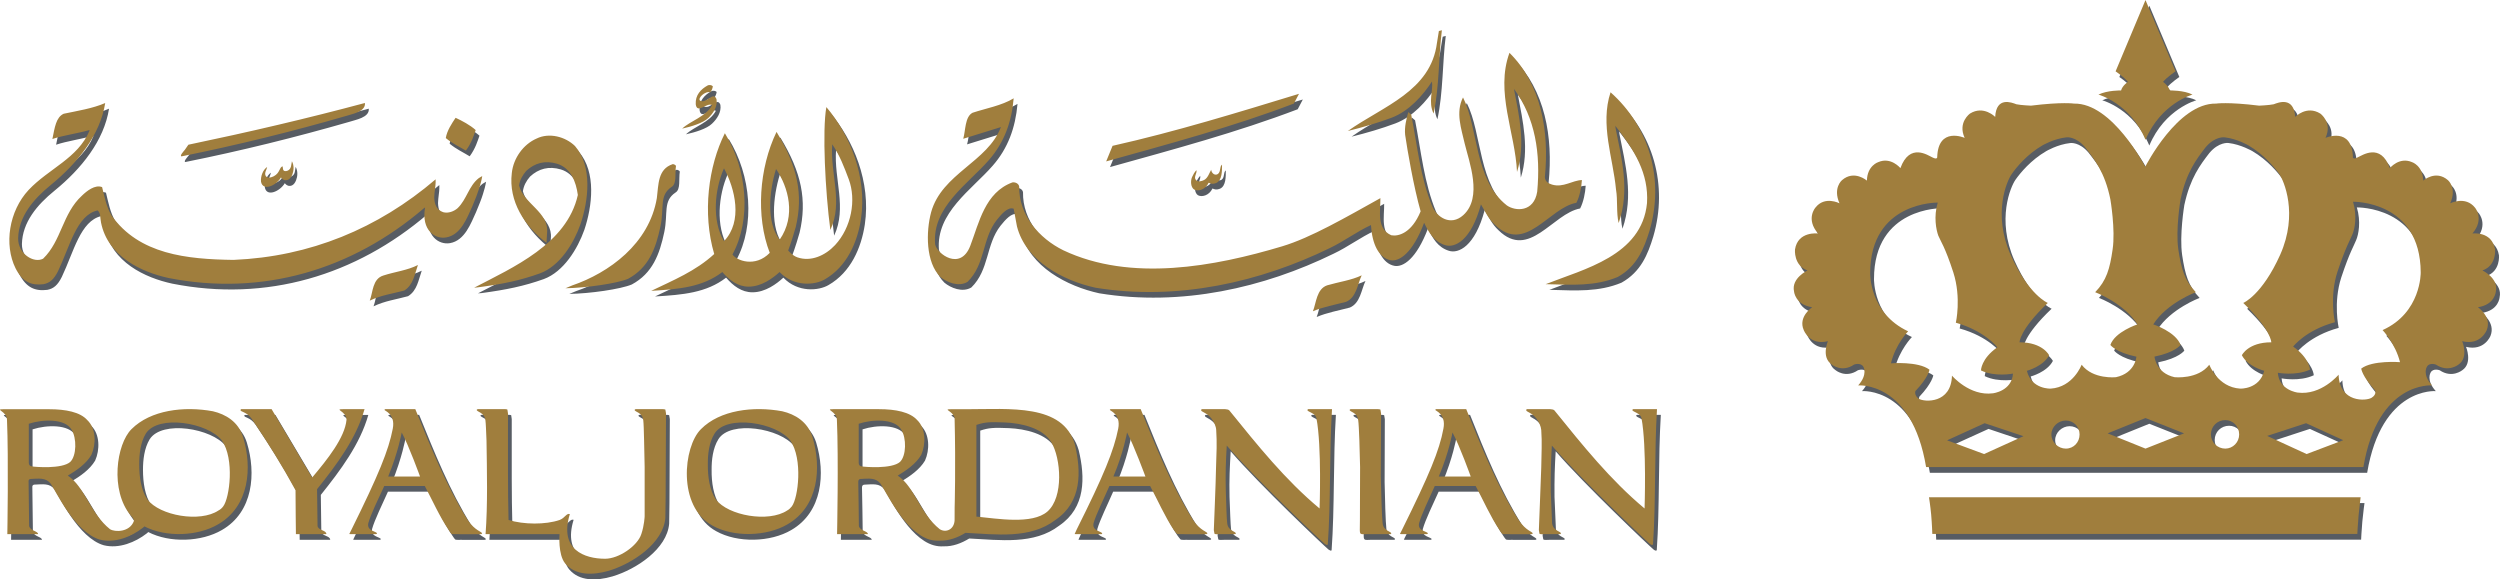 <?xml version="1.0" encoding="UTF-8"?>
<svg xmlns="http://www.w3.org/2000/svg" xmlns:xlink="http://www.w3.org/1999/xlink" width="176pt" height="40.79pt" viewBox="0 0 176 40.79" version="1.1">
<defs>
<clipPath id="clip1">
  <path d="M 0 2 L 117 2 L 117 40.789 L 0 40.789 Z M 0 2 "/>
</clipPath>
<clipPath id="clip2">
  <path d="M 0 2 L 117 2 L 117 40.789 L 0 40.789 Z M 0 2 "/>
</clipPath>
</defs>
<g id="surface1">
<g clip-path="url(#clip1)" clip-rule="nonzero">
<path style=" stroke:none;fill-rule:nonzero;fill:rgb(34.178%,36.29%,38.858%);fill-opacity:1;" d="M 48.289 9.457 C 48.945 9.312 49.762 9.062 50.121 8.711 C 50.477 8.379 50.797 7.898 50.715 7.379 C 50.496 6.789 50.012 7.727 49.562 7.492 C 49.34 7.332 49.906 6.789 50.266 6.898 C 50.371 6.789 50.434 6.617 50.453 6.473 C 50.371 6.383 50.18 6.363 50.078 6.422 C 49.605 6.688 49.207 7.09 49.25 7.738 C 49.34 8.469 50.027 7.586 50.398 7.801 C 49.965 8.617 48.883 8.902 48.289 9.457 M 84.492 12.379 C 84.363 12.527 84.254 12.711 84.191 12.867 C 84.074 13.117 84.094 13.586 84.332 13.742 C 84.59 13.891 85.113 13.785 85.359 13.27 C 85.512 13.332 85.637 13.387 85.887 13.285 C 86.312 13.105 86.297 12.426 86.297 11.996 C 86.102 12.148 86.238 12.492 85.992 12.66 C 85.754 12.793 85.539 12.539 85.539 12.352 C 85.406 12.559 85.309 12.93 85.031 13.074 C 84.883 13.152 84.637 13.23 84.484 13.102 C 84.254 12.879 84.562 12.613 84.492 12.379 M 91.719 7.004 C 87.508 8.289 82.996 9.684 78.594 10.668 L 78.145 11.762 C 82.574 10.527 87.105 9.312 91.359 7.691 Z M 33.188 37 C 31.656 34.539 30.574 31.836 29.508 29.207 L 27.383 29.207 L 27.332 29.25 C 27.332 29.324 28.121 29.539 27.922 30.574 C 27.625 32.121 26.918 33.832 25.016 37.672 L 24.871 37.98 C 24.848 37.996 24.848 38.004 25.016 38.004 L 26.75 38.004 L 26.812 37.965 C 26.812 37.805 26.074 37.805 26.195 37.238 C 26.367 36.613 26.918 35.492 27.312 34.613 L 30.18 34.613 C 30.723 35.648 31.203 36.754 31.855 37.719 C 31.918 37.805 31.988 37.93 32.043 37.98 C 32.109 38.016 32.324 38.004 32.441 38.004 C 32.715 38.016 34.156 38.004 34.156 38.004 L 34.203 37.965 C 34.203 37.82 33.73 37.793 33.188 37 M 27.602 33.945 C 28.297 32.254 28.551 30.852 28.551 30.852 C 29.055 31.781 29.84 33.945 29.84 33.945 Z M 26.297 21.566 C 27.07 21.188 27.922 21.074 28.727 20.852 C 29.371 20.457 29.461 19.703 29.691 19.055 C 28.953 19.434 28.059 19.535 27.262 19.793 C 26.477 20.027 26.523 20.988 26.297 21.566 M 33.754 9.551 C 33.359 9.199 32.789 8.902 32.34 8.691 C 32.082 9.094 31.734 9.586 31.656 10.117 C 32.113 10.5 32.59 10.711 33.066 11.004 C 33.477 10.449 33.633 9.898 33.754 9.551 M 13.051 11.406 C 16.965 10.621 20.816 9.664 24.59 8.578 C 25.008 8.434 26.027 8.281 25.961 7.652 C 21.922 8.734 17.766 9.707 13.531 10.586 L 13.285 10.945 C 13.207 11.043 12.895 11.383 13.051 11.406 M 38.742 17.496 L 38.781 16.773 C 38.918 15.328 37.133 14.742 36.812 13.465 C 36.867 13.074 37.047 12.738 37.316 12.43 C 37.914 11.875 38.641 11.676 39.488 11.93 C 40.465 12.234 40.816 13.195 40.949 14.125 C 40.18 17.574 36.359 19.238 33.648 20.652 L 33.902 20.633 C 35.656 20.398 36.895 20.141 38.281 19.648 C 39.684 19.129 40.66 17.523 41.137 16.184 C 41.695 14.527 41.992 12.121 40.75 10.684 C 40.066 10.012 38.922 9.723 38.043 10.152 C 37.121 10.555 36.414 11.527 36.301 12.586 C 36.055 14.562 37.199 16.336 38.742 17.496 M 40.078 20.691 C 41.492 20.672 43.688 20.363 44.48 20.027 C 45.934 19.242 46.434 17.914 46.766 16.336 C 47.043 15.004 46.66 14.156 47.555 13.555 C 47.93 13.332 47.773 12.625 47.859 12.074 C 47.809 12 47.711 11.953 47.633 11.953 C 46.57 12.301 46.633 13.41 46.508 14.348 C 45.969 17.562 43.145 19.609 40.543 20.5 Z M 18.645 13.195 C 18.777 13.898 19.727 13.457 20.051 12.895 C 20.121 12.992 20.199 13.051 20.328 13.086 C 20.465 13.102 20.695 13.074 20.844 12.691 C 20.945 12.43 20.988 12.074 20.816 11.746 L 20.754 12.117 C 20.727 12.27 20.586 12.449 20.359 12.449 C 20.148 12.453 20.195 12.211 20.16 12.109 C 19.91 12.188 19.992 12.566 19.543 12.809 C 19.371 12.895 19.09 12.984 18.965 12.781 C 18.863 12.555 19.047 12.352 19.074 12.156 C 18.785 12.352 18.605 12.809 18.645 13.195 M 3.332 20.406 C 3.77 20.32 4.062 20.082 4.355 19.488 C 5.195 17.73 5.656 15.547 7.137 15.211 C 7.367 15.398 7.309 15.758 7.383 16.074 C 7.859 18.453 10.207 19.555 12.129 19.969 C 18.746 21.281 25.059 19.398 30.121 15.059 L 30.195 15.004 C 29.91 16.621 30.91 17.254 31.68 17.117 C 32.727 16.934 33.152 15.715 33.512 14.938 C 33.734 14.406 33.891 14.02 34 13.664 C 34.094 13.371 34.172 13.086 34.219 12.793 L 33.977 12.938 C 33.27 13.488 33.125 14.441 32.484 15.059 C 32.23 15.277 31.828 15.438 31.465 15.34 C 30.973 15.168 30.855 14.742 30.836 14.301 C 30.848 13.902 30.93 13.504 30.93 13.258 L 30.93 13.027 C 26.883 16.488 22.09 18.473 16.707 18.695 C 13.43 18.652 10.059 18.32 8.109 15.559 C 7.758 14.957 7.625 14.242 7.461 13.566 C 6.957 13.379 6.379 13.844 6.031 14.176 C 4.652 15.438 4.605 17.355 3.301 18.613 C 2.645 18.957 1.531 18.266 1.543 17.18 C 1.578 15.652 2.609 14.422 3.832 13.43 C 5.734 11.883 7.324 9.895 7.676 7.652 C 6.797 8.039 5.715 8.203 4.75 8.41 C 4.203 8.66 4.121 9.383 3.949 10.188 C 4.738 9.926 5.688 9.805 6.559 9.551 L 6.566 9.602 C 5.754 11.547 3.703 12.27 2.277 13.77 C 0.891 15.258 0.543 17.629 1.359 19.293 C 1.844 20.25 2.465 20.512 3.332 20.406 M 96.129 19.781 C 95.41 20.129 94.488 20.258 93.699 20.488 C 92.953 20.738 92.934 21.719 92.695 22.316 C 93.414 22.008 94.254 21.859 95.031 21.652 C 95.766 21.336 95.832 20.406 96.129 19.781 M 97.602 37.238 C 97.547 36.836 97.492 34.926 97.477 33.934 L 97.492 29.504 L 97.445 29.23 C 97.355 29.195 97.16 29.207 97.043 29.207 L 95.34 29.207 L 95.277 29.25 C 95.277 29.41 95.828 29.418 95.883 29.977 C 95.945 30.387 96.004 32.289 96.02 33.273 L 96.012 37.016 C 96.004 37.305 96.004 37.648 96.004 37.719 C 96.004 37.785 96.004 37.941 96.074 37.977 C 96.129 38.031 96.34 38.004 96.453 38.004 L 98.16 38.004 L 98.211 37.961 C 98.211 37.805 97.668 37.793 97.602 37.238 M 109.074 20.406 L 109.172 20.406 C 110.953 20.457 112.555 20.566 114.152 19.902 C 115.523 19.137 116.012 17.895 116.391 16.652 C 117.449 13.055 116.391 9.336 113.648 6.891 C 112.902 9.176 113.832 11.523 114.031 13.738 C 114.164 14.5 114.043 15.363 114.223 16.102 C 115.031 13.785 114.418 11.535 114.004 9.41 L 113.992 9.254 C 115.34 10.984 116.344 12.605 116.215 14.699 C 115.859 18.406 111.781 19.34 109.074 20.406 M 46.691 29.207 L 45.008 29.207 L 44.945 29.25 C 44.945 29.41 45.484 29.418 45.551 29.977 C 45.609 30.387 45.625 32.289 45.652 33.273 L 45.652 36.754 C 45.652 36.754 45.633 37.379 45.418 38.004 C 45.145 38.836 43.84 39.742 42.863 39.742 C 41.422 39.742 39.609 39.098 40.383 36.594 C 40.145 36.512 40.051 36.859 39.668 37.004 C 38.68 37.348 37.121 37.336 36.07 37.004 C 36.043 35.875 36.027 34.887 36.027 33.738 L 36.027 29.504 L 35.988 29.23 C 35.906 29.191 35.699 29.207 35.59 29.207 L 33.891 29.207 L 33.824 29.246 C 33.824 29.406 34.375 29.414 34.441 29.973 C 34.473 30.188 34.492 30.766 34.516 31.414 C 34.555 33.586 34.605 35.918 34.453 38 L 39.656 38 C 39.656 38 39.539 39.438 40.059 40.07 C 40.773 40.926 41.98 40.91 43.121 40.578 C 44.816 40.07 46.957 38.637 47.109 36.871 C 47.129 35.91 47.137 34.918 47.137 33.934 L 47.156 29.5 L 47.109 29.227 C 47.023 29.195 46.812 29.207 46.691 29.207 M 115.184 29.25 C 115.184 29.41 115.758 29.457 115.832 29.844 C 116.203 31.828 116.039 36.195 116.039 36.195 C 113.637 34.188 111.668 31.73 109.695 29.293 C 109.582 29.184 109.258 29.207 109.074 29.207 L 107.758 29.207 L 107.715 29.25 C 107.703 29.418 108.047 29.398 108.418 29.844 C 108.613 30.102 108.75 30.406 108.777 30.676 C 108.836 31.602 108.785 32.258 108.777 33.316 C 108.746 34.367 108.602 37.609 108.602 37.719 L 108.648 37.977 C 108.723 38.031 108.918 38.004 109.051 38.004 L 110.113 38.004 L 110.16 37.961 C 110.164 37.805 109.609 37.793 109.535 37.238 C 109.516 36.953 109.484 35.922 109.438 34.984 C 109.426 33.77 109.453 32.844 109.52 31.77 C 111.535 34.105 116.117 38.445 116.422 38.695 C 116.617 38.836 116.637 38.723 116.637 38.723 C 116.844 35.758 116.734 32.258 116.922 29.207 L 115.242 29.207 Z M 107.176 37 C 105.621 34.539 104.543 31.836 103.492 29.207 L 101.359 29.207 L 101.305 29.25 C 101.305 29.324 102.09 29.539 101.883 30.574 C 101.602 32.121 100.883 33.832 98.988 37.672 L 98.836 37.98 C 98.828 37.996 98.824 38.004 98.992 38.004 L 100.734 38.004 L 100.789 37.965 C 100.789 37.805 100.043 37.805 100.168 37.238 C 100.34 36.613 100.883 35.492 101.281 34.613 L 104.152 34.613 C 104.703 35.648 105.184 36.754 105.828 37.719 C 105.887 37.805 105.965 37.93 106.02 37.98 C 106.086 38.016 106.301 38.004 106.422 38.004 C 106.699 38.016 108.121 38.004 108.121 38.004 L 108.168 37.965 C 108.168 37.82 107.703 37.793 107.176 37 M 101.559 33.945 C 102.277 32.254 102.523 30.852 102.523 30.852 C 103.027 31.781 103.805 33.945 103.805 33.945 Z M 60.883 15.809 C 61.328 12.809 60.07 9.859 58.445 7.941 C 58.145 9.562 58.367 13.898 58.723 16.59 C 59.645 14.621 58.699 12.613 58.859 10.555 C 59.391 11.352 59.688 12.137 60.02 13.027 C 60.566 14.477 60.207 16.41 59.059 17.656 C 58.348 18.406 57.344 18.836 56.418 18.52 C 56.066 18.406 55.754 18.035 55.754 18.035 C 55.754 18.035 56 17.41 56.293 16.371 C 56.824 14.105 56.434 12.137 54.934 9.684 C 53.707 12.227 53.469 15.625 54.457 18.199 C 53.43 19.258 52.102 18.738 51.836 18.312 C 53.164 15.859 52.895 12.359 51.297 9.777 C 50.141 12.082 49.699 15.406 50.547 18.285 C 49.238 19.488 47.633 20.141 46.113 20.871 C 48.066 20.758 49.734 20.613 51.117 19.547 C 51.613 20.121 52.207 20.578 52.973 20.578 C 53.879 20.578 54.676 19.984 55.148 19.547 C 56.172 20.617 57.648 20.469 58.324 20.07 C 59.898 19.168 60.633 17.449 60.883 15.809 M 51.238 17.379 C 50.371 15.934 50.574 13.738 51.238 12.25 C 52.016 13.691 52.582 15.98 51.238 17.379 M 54.898 12.293 C 55.77 13.586 56.324 15.586 55.156 17.277 C 54.195 16.051 54.422 13.844 54.898 12.293 M 92.309 29.25 C 92.293 29.41 92.875 29.457 92.945 29.844 C 93.324 31.828 93.168 36.195 93.168 36.195 C 90.75 34.188 88.781 31.73 86.809 29.293 C 86.688 29.184 86.371 29.207 86.184 29.207 L 84.883 29.207 L 84.824 29.25 C 84.812 29.418 85.156 29.398 85.539 29.844 C 85.742 30.102 85.875 30.406 85.891 30.676 C 85.949 31.602 85.91 32.258 85.879 33.316 C 85.859 34.367 85.719 37.609 85.719 37.719 L 85.77 37.977 C 85.828 38.031 86.043 38.004 86.16 38.004 L 87.23 38.004 L 87.273 37.961 C 87.273 37.805 86.734 37.793 86.664 37.238 C 86.629 36.953 86.594 35.922 86.559 34.984 C 86.531 33.77 86.578 32.844 86.641 31.77 C 88.648 34.105 93.23 38.445 93.535 38.695 C 93.742 38.836 93.746 38.723 93.746 38.723 C 93.961 35.758 93.855 32.258 94.047 29.207 L 92.363 29.207 Z M 55.34 29.355 C 53.309 28.98 50.949 29.262 49.613 30.617 C 48.367 31.844 47.945 36.051 50.418 37.395 C 51.922 38.238 54.242 38.18 55.711 37.312 C 57.906 36.039 58.113 33.316 57.461 31.16 C 57.129 30.094 56.242 29.562 55.34 29.355 M 56.012 36.051 C 55.906 36.176 55.812 36.273 55.684 36.34 C 54.391 37.199 51.539 36.703 50.664 35.562 C 50.23 34.918 50.086 33.961 50.098 33.074 C 50.094 32.395 50.18 31.555 50.574 30.922 C 51.422 29.559 54.945 30.156 55.902 31.402 C 56.809 32.723 56.465 35.453 56.012 36.051 M 75.941 31.691 C 75.105 28.809 71.352 29.211 68.293 29.211 L 67.215 29.211 C 66.621 29.211 67.34 29.324 67.469 29.805 C 67.555 33.281 67.477 36.125 67.477 36.125 C 67.469 36.426 67.469 36.727 67.469 37.035 C 67.434 37.684 66.852 37.926 66.43 37.652 C 65.027 36.547 64.645 34.652 63.465 33.891 C 64.066 33.516 64.734 33.074 65.121 32.426 C 65.453 31.691 65.461 30.574 64.84 29.977 C 64.332 29.41 63.316 29.207 62.145 29.207 L 58.934 29.207 C 58.273 29.207 59.188 29.355 59.188 29.949 C 59.305 32.699 59.199 38.004 59.199 38.004 L 61.367 38.004 C 61.375 37.793 60.82 37.781 60.734 37.441 C 60.734 37.441 60.699 34.504 60.684 34.32 C 60.684 34.121 60.844 34.121 60.844 34.121 C 61.453 34.09 61.918 34.012 62.25 34.441 C 62.582 34.887 63.926 37.871 65.727 38.387 C 65.953 38.449 66.188 38.48 66.426 38.461 C 67.074 38.484 67.691 38.242 68.234 37.91 C 70.398 38.016 72.801 38.363 74.57 37.004 C 76.445 35.734 76.398 33.594 75.941 31.691 M 60.941 33.238 C 60.785 33.23 60.723 33.117 60.723 32.98 L 60.723 30.227 C 61.719 29.898 63.25 29.871 63.711 30.629 C 64.102 31.246 64.074 32.496 63.629 32.926 C 63.039 33.438 61.137 33.27 60.941 33.238 M 74 36.414 C 72.926 37.34 70.484 36.914 69.008 36.766 L 69.008 30.316 C 69.605 30.113 69.969 30.098 71.031 30.141 C 72.164 30.191 73.688 30.527 74.281 31.535 C 74.957 32.656 75.172 35.395 74 36.414 M 84.254 37 C 82.719 34.539 81.633 31.836 80.57 29.207 L 78.445 29.207 L 78.398 29.25 C 78.398 29.324 79.188 29.539 78.992 30.574 C 78.684 32.121 77.988 33.832 76.066 37.672 L 75.93 37.98 C 75.91 37.996 75.91 38.004 76.074 38.004 L 77.824 38.004 L 77.867 37.965 C 77.867 37.805 77.133 37.805 77.254 37.238 C 77.43 36.613 77.988 35.492 78.367 34.613 L 81.234 34.613 C 81.789 35.648 82.266 36.754 82.906 37.719 C 82.98 37.805 83.059 37.93 83.113 37.98 C 83.172 38.016 83.387 38.004 83.504 38.004 C 83.793 38.016 85.207 38.004 85.207 38.004 L 85.266 37.965 C 85.27 37.82 84.785 37.793 84.254 37 M 78.652 33.945 C 79.367 32.254 79.613 30.852 79.613 30.852 C 80.105 31.781 80.902 33.945 80.902 33.945 Z M 22.621 37.422 L 22.586 34.84 C 23.977 33.102 25.344 31.273 25.93 29.211 L 24.41 29.211 C 23.746 29.211 24.66 29.355 24.66 29.953 C 24.543 31.215 23.32 32.746 22.242 34.02 L 19.387 29.211 L 17.246 29.211 L 17.195 29.25 C 17.188 29.418 17.617 29.355 17.996 29.898 C 19.09 31.504 20.141 33.199 21.07 34.91 C 21.07 35.809 21.098 38.004 21.098 38.004 L 23.246 38.004 C 23.246 37.707 22.668 37.758 22.621 37.422 M 15.258 29.355 C 13.227 28.98 10.867 29.262 9.527 30.617 C 8.469 31.668 8 34.926 9.477 36.691 L 9.465 36.691 L 9.488 36.703 L 9.609 36.848 C 9.664 36.922 9.707 37.004 9.695 37.082 C 9.406 37.879 8.355 37.871 8.012 37.652 C 6.621 36.547 6.223 34.652 5.043 33.887 C 5.652 33.516 6.312 33.074 6.699 32.426 C 7.031 31.691 7.047 30.574 6.422 29.977 C 5.914 29.41 4.895 29.207 3.723 29.207 L 0.512 29.207 C -0.152 29.207 0.766 29.355 0.766 29.949 C 0.875 32.699 0.781 38.004 0.781 38.004 L 2.953 38.004 C 2.957 37.793 2.41 37.781 2.316 37.441 C 2.316 37.441 2.277 34.504 2.277 34.316 C 2.254 34.117 2.422 34.117 2.422 34.117 C 3.02 34.09 3.5 34.012 3.832 34.441 C 4.16 34.887 5.504 37.871 7.309 38.387 C 8.387 38.652 9.539 38.168 10.328 37.555 L 10.438 37.457 C 11.949 38.238 14.18 38.156 15.625 37.312 C 17.832 36.039 18.039 33.316 17.379 31.16 C 17.055 30.094 16.152 29.562 15.258 29.355 M 2.523 33.238 C 2.371 33.23 2.293 33.117 2.293 32.98 L 2.293 30.227 C 3.301 29.898 4.836 29.871 5.297 30.629 C 5.684 31.246 5.656 32.496 5.207 32.926 C 4.621 33.438 2.719 33.27 2.523 33.238 M 15.984 36.051 C 15.891 36.176 15.773 36.273 15.656 36.34 C 14.367 37.199 11.516 36.703 10.648 35.562 C 10.203 34.918 10.066 33.961 10.066 33.074 C 10.066 32.395 10.152 31.555 10.539 30.922 C 11.41 29.559 14.918 30.156 15.891 31.402 C 16.785 32.723 16.438 35.453 15.984 36.051 M 100.531 16.082 C 100.859 16.773 101.215 17.41 102.004 17.656 C 102.668 17.871 103.832 17.363 104.523 14.785 C 104.852 15.328 105.016 15.766 105.5 16.215 C 107.656 18.32 109.309 15.031 111.242 14.676 C 111.477 14.219 111.602 13.586 111.633 13.074 C 110.957 13.102 110.332 13.629 109.535 13.395 C 109.309 13.324 109.039 13.211 109.023 12.863 C 109.348 9.656 108.77 6.332 106.535 4.117 C 105.523 6.875 106.941 9.723 107.066 12.504 C 107.684 10.555 107.211 8.535 106.855 6.652 C 108.352 8.703 108.734 11.207 108.484 13.898 C 108.258 15.359 106.941 15.277 106.352 14.859 C 104.039 13.051 104.352 9.406 103.262 7.258 C 102.727 8.316 103.148 9.48 103.379 10.5 C 103.688 11.789 104.664 14.301 103.285 15.547 C 102.398 16.336 101.43 15.699 101.102 14.918 C 100.25 12.863 100.055 10.688 99.621 8.469 L 99.41 8.289 C 99.277 8.766 99.133 9.34 99.188 9.891 C 99.336 10.914 99.785 13.555 100.281 15.277 C 99.637 16.828 98.695 17.055 98.211 16.961 C 97.148 16.488 97.461 15.242 97.445 14.348 C 95.031 15.691 92.551 17.133 90.531 17.738 C 85.781 19.168 79.879 20.27 75.129 18.02 C 73.414 17.18 71.984 15.523 72.02 13.531 C 71.984 13.32 71.758 13.207 71.543 13.238 C 69.605 13.945 69.203 16.07 68.574 17.711 C 67.887 19.488 66.234 18.285 66.102 17.594 C 65.883 14.98 68.414 13.355 69.887 11.664 C 70.957 10.445 71.484 9 71.633 7.316 C 70.805 7.828 69.641 8.035 68.738 8.336 C 68.195 8.617 68.25 9.602 68.082 10.164 L 70.656 9.367 L 70.734 9.34 C 69.82 11.793 66.578 12.609 65.82 15.336 C 65.457 16.707 65.426 18.875 66.488 19.902 C 66.926 20.266 67.75 20.617 68.383 20.238 C 69.652 18.996 69.398 17.215 70.438 15.891 C 70.766 15.484 71.227 14.938 71.633 15.09 L 71.871 16.336 C 72.484 18.781 75.129 20.152 77.387 20.648 C 83.172 21.598 88.992 20.254 93.879 17.863 C 94.914 17.375 95.773 16.707 96.785 16.242 C 96.863 17.586 97.348 18.555 98.164 18.715 C 98.77 18.828 99.711 18.242 100.531 16.082 M 101.195 8.395 C 101.602 6.508 101.543 4.41 101.781 2.531 L 101.566 2.586 L 101.43 3.406 C 101 6.828 97.637 7.863 95.152 9.621 C 96.215 9.359 97.273 9.047 98.227 8.691 C 99.477 8.223 100.441 7.113 101.078 6.141 C 101.176 6.762 100.797 7.586 101.195 8.395 "/>
</g>
<path style=" stroke:none;fill-rule:nonzero;fill:rgb(34.178%,36.29%,38.858%);fill-opacity:1;" d="M 149.594 6.77 C 149.594 6.77 148.633 6.75 148 7.062 C 148 7.062 150.23 7.66 151.312 10.246 C 152.398 7.66 154.617 7.062 154.617 7.062 C 154.027 6.75 153.02 6.77 153.02 6.77 C 152.926 6.43 152.551 6.164 152.551 6.164 C 152.844 5.812 153.426 5.422 153.426 5.422 L 151.312 0.402 L 149.203 5.422 C 149.203 5.422 149.781 5.812 150.07 6.164 C 150.07 6.164 149.691 6.43 149.594 6.77 M 136.223 36.617 C 136.285 37.332 136.309 37.992 136.309 37.992 L 166.223 37.992 C 166.223 37.992 166.25 37.367 166.309 36.707 C 166.379 35.98 166.461 35.414 166.461 35.414 L 136.066 35.414 C 136.066 35.414 136.164 36.016 136.223 36.617 M 175.027 19.438 C 176.047 19.098 175.926 17.969 175.926 17.969 C 175.707 16.652 174.324 16.84 174.324 16.84 C 175.199 15.812 174.508 15.016 174.508 15.016 C 173.832 14.172 172.762 14.715 172.762 14.715 C 173.25 13.633 172.605 13.086 172.605 13.086 C 171.754 12.336 170.863 13.113 170.863 13.113 C 170.836 12.055 170.074 11.812 170.074 11.812 C 169.176 11.426 168.512 12.234 168.512 12.234 C 167.855 10.418 166.559 11.352 166.246 11.477 C 165.941 11.656 165.91 11.477 165.91 11.477 C 165.852 9.281 163.984 10.105 163.984 10.105 C 164.492 9.012 163.605 8.395 163.605 8.395 C 162.648 7.801 161.848 8.629 161.848 8.629 C 161.75 7.184 160.68 7.613 160.34 7.738 C 160.016 7.812 159.309 7.84 159.309 7.84 C 157.098 7.566 156.277 7.691 156.277 7.691 C 153.582 7.637 151.309 12.109 151.309 12.109 L 151.309 12.148 L 151.27 12.109 C 151.27 12.109 148.965 7.637 146.277 7.691 C 146.277 7.691 145.457 7.566 143.25 7.84 C 143.25 7.84 142.562 7.812 142.219 7.738 C 141.879 7.613 140.805 7.184 140.73 8.629 C 140.73 8.629 139.922 7.801 138.957 8.395 C 138.957 8.395 138.074 9.012 138.582 10.105 C 138.582 10.105 136.707 9.281 136.648 11.477 C 136.648 11.477 136.637 11.656 136.305 11.477 C 136.008 11.352 134.715 10.418 134.059 12.234 C 134.059 12.234 133.387 11.426 132.496 11.812 C 132.496 11.812 131.723 12.055 131.695 13.113 C 131.695 13.113 130.797 12.336 129.938 13.086 C 129.938 13.086 129.293 13.633 129.766 14.715 C 129.766 14.715 128.727 14.172 128.074 15.016 C 128.074 15.016 127.371 15.812 128.254 16.84 C 128.254 16.84 126.836 16.652 126.641 17.969 C 126.641 17.969 126.531 19.098 127.523 19.438 C 127.523 19.438 126.359 19.984 126.566 20.922 C 126.566 20.922 126.637 21.852 127.848 22.031 C 127.848 22.031 126.836 22.703 127.254 23.641 C 127.254 23.641 127.656 24.734 128.949 24.418 C 128.949 24.418 128.465 25.551 129.215 26.055 C 129.215 26.055 129.922 26.66 130.797 26.066 C 130.797 26.066 131.258 25.898 131.449 26.227 C 131.449 26.227 131.777 26.754 131.086 27.535 C 131.086 27.535 134.852 27.215 135.863 33.285 L 166.648 33.285 C 167.668 27.215 171.48 27.535 171.48 27.535 C 170.773 26.754 171.117 26.227 171.117 26.227 C 171.289 25.898 171.754 26.066 171.754 26.066 C 172.629 26.66 173.355 26.055 173.355 26.055 C 174.082 25.551 173.609 24.418 173.609 24.418 C 174.914 24.734 175.332 23.641 175.332 23.641 C 175.707 22.703 174.711 22.031 174.711 22.031 C 175.926 21.852 175.973 20.922 175.973 20.922 C 176.188 19.984 175.027 19.438 175.027 19.438 M 135.352 28.473 C 134.992 28.219 135.121 27.93 135.121 27.93 C 136.027 26.973 136.105 26.426 136.105 26.426 C 135.316 25.824 133.387 25.98 133.387 25.98 C 133.707 24.641 134.598 23.727 134.598 23.727 C 131.855 22.445 131.93 19.637 131.93 19.637 C 131.93 14.582 136.688 14.66 136.688 14.66 C 136.387 15.652 136.578 16.59 136.727 16.992 C 136.879 17.363 137.195 17.777 137.785 19.586 C 138.359 21.375 137.961 23.125 137.961 23.125 C 139.996 23.688 140.887 24.852 140.887 24.852 C 139.727 25.656 139.727 26.48 139.727 26.48 C 140.707 26.961 141.988 26.699 141.988 26.699 C 141.895 27.945 140.57 28.086 140.57 28.086 C 138.93 28.305 137.691 26.848 137.691 26.848 C 137.633 28.824 135.75 28.715 135.352 28.473 M 139.953 32.363 L 137.344 31.398 L 139.992 30.195 L 142.723 31.113 Z M 145.703 31.98 C 145.168 31.98 144.684 31.543 144.684 30.98 C 144.684 30.445 145.168 30.004 145.703 30.004 C 146.254 30.004 146.672 30.445 146.672 30.98 C 146.672 31.543 146.254 31.98 145.703 31.98 M 146.816 26.074 C 146.816 26.074 146.223 27.664 144.641 27.758 C 144.641 27.758 143.289 27.82 142.961 26.504 C 142.961 26.504 144.105 26.207 144.523 25.41 C 144.523 25.41 144.086 24.5 142.441 24.5 C 142.441 24.5 142.426 23.641 144.434 21.734 C 144.434 21.734 143.086 21.188 141.812 18.336 C 140.539 15.438 141.555 13.133 141.891 12.652 C 142.227 12.176 142.977 11.266 144.047 10.645 C 144.047 10.645 144.84 10.168 145.75 10.07 C 145.75 10.07 146.398 9.973 147.055 10.773 C 147.688 11.586 148.449 12.516 148.836 14.434 C 148.836 14.434 149.203 16.578 148.992 17.973 C 148.793 19.324 148.566 20.145 147.766 20.973 C 147.766 20.973 149.785 21.734 150.75 23.238 C 150.75 23.238 149.156 23.754 148.836 24.684 C 148.836 24.684 149.215 25.215 150.664 25.508 C 150.664 25.508 150.605 26.66 149.234 26.961 C 149.234 26.961 147.609 27.125 146.816 26.074 M 151.312 31.98 L 148.648 30.91 L 151.312 29.832 L 154.027 30.91 Z M 156.926 31.98 C 156.367 31.98 155.914 31.543 155.914 30.98 C 155.914 30.406 156.367 29.973 156.926 29.973 C 157.465 29.973 157.91 30.406 157.91 30.98 C 157.91 31.543 157.465 31.98 156.926 31.98 M 157.984 27.758 C 156.387 27.664 155.809 26.074 155.809 26.074 C 155.008 27.125 153.359 26.961 153.359 26.961 C 152.035 26.66 151.941 25.508 151.941 25.508 C 153.402 25.215 153.777 24.684 153.777 24.684 C 153.441 23.75 151.863 23.238 151.863 23.238 C 152.812 21.734 154.852 20.973 154.852 20.973 C 154.059 20.145 153.828 19.324 153.625 17.969 C 153.418 16.578 153.777 14.434 153.777 14.434 C 154.191 12.516 154.914 11.586 155.539 10.773 C 156.211 9.973 156.879 10.066 156.879 10.066 C 157.766 10.168 158.57 10.641 158.57 10.641 C 159.633 11.262 160.387 12.172 160.734 12.652 C 161.051 13.133 162.078 15.438 160.801 18.332 C 159.512 21.188 158.195 21.734 158.195 21.734 C 160.176 23.641 160.168 24.5 160.168 24.5 C 158.531 24.5 158.094 25.406 158.094 25.406 C 158.496 26.207 159.668 26.504 159.668 26.504 C 159.332 27.82 157.984 27.758 157.984 27.758 M 162.66 32.363 L 159.875 31.09 L 162.613 30.195 L 165.238 31.391 Z M 168 23.641 C 168 23.641 168.902 24.586 169.227 25.898 C 169.227 25.898 167.277 25.742 166.5 26.348 C 166.5 26.348 166.559 26.895 167.465 27.863 C 167.465 27.863 167.629 28.148 167.23 28.402 C 166.859 28.641 164.969 28.766 164.902 26.777 C 164.902 26.777 163.688 28.254 162.023 28.035 C 162.023 28.035 160.711 27.875 160.625 26.637 C 160.625 26.637 161.887 26.887 162.891 26.418 C 162.891 26.418 162.855 25.602 161.703 24.797 C 161.703 24.797 162.602 23.633 164.645 23.082 C 164.645 23.082 164.246 21.312 164.828 19.523 C 165.426 17.727 165.719 17.301 165.871 16.91 C 166.039 16.535 166.223 15.598 165.922 14.602 C 165.922 14.602 170.668 14.504 170.688 19.582 C 170.688 19.586 170.734 22.41 168 23.641 "/>
<g clip-path="url(#clip2)" clip-rule="nonzero">
<path style=" stroke:none;fill-rule:nonzero;fill:rgb(62.735%,49.535%,24.023%);fill-opacity:1;" d="M 48.023 9.055 C 48.672 8.914 49.492 8.66 49.859 8.312 C 50.211 7.977 50.531 7.5 50.441 6.98 C 50.223 6.387 49.738 7.328 49.293 7.09 C 49.074 6.93 49.641 6.387 50.004 6.496 C 50.102 6.387 50.164 6.219 50.184 6.074 C 50.102 5.98 49.91 5.957 49.809 6.02 C 49.34 6.285 48.941 6.691 48.98 7.34 C 49.074 8.066 49.762 7.184 50.137 7.398 C 49.699 8.219 48.613 8.5 48.023 9.055 M 84.227 11.977 C 84.094 12.125 83.988 12.309 83.922 12.465 C 83.805 12.719 83.82 13.184 84.07 13.344 C 84.32 13.488 84.844 13.383 85.09 12.867 C 85.242 12.93 85.367 12.984 85.621 12.883 C 86.043 12.699 86.031 12.023 86.031 11.59 C 85.836 11.746 85.969 12.09 85.727 12.258 C 85.488 12.395 85.27 12.137 85.27 11.949 C 85.141 12.156 85.043 12.527 84.77 12.672 C 84.613 12.75 84.367 12.828 84.215 12.695 C 83.988 12.48 84.293 12.211 84.227 11.977 M 91.449 6.605 C 87.238 7.891 82.73 9.281 78.324 10.266 L 77.875 11.363 C 82.305 10.125 86.844 8.914 91.09 7.289 Z M 32.918 36.602 C 31.383 34.141 30.305 31.43 29.238 28.805 L 27.113 28.805 L 27.062 28.852 C 27.062 28.922 27.852 29.137 27.652 30.176 C 27.355 31.723 26.648 33.43 24.75 37.273 L 24.598 37.578 C 24.582 37.598 24.574 37.605 24.75 37.605 L 26.48 37.605 L 26.543 37.562 C 26.543 37.402 25.809 37.402 25.926 36.84 C 26.098 36.211 26.648 35.09 27.051 34.215 L 29.906 34.215 C 30.453 35.246 30.938 36.352 31.59 37.316 C 31.652 37.402 31.723 37.527 31.773 37.578 C 31.84 37.613 32.055 37.605 32.176 37.605 C 32.445 37.613 33.883 37.605 33.883 37.605 L 33.938 37.562 C 33.938 37.418 33.457 37.391 32.918 36.602 M 27.328 33.547 C 28.031 31.848 28.281 30.445 28.281 30.445 C 28.785 31.379 29.57 33.547 29.57 33.547 Z M 26.031 21.164 C 26.801 20.785 27.652 20.672 28.461 20.453 C 29.102 20.055 29.191 19.301 29.422 18.656 C 28.684 19.035 27.793 19.133 26.992 19.395 C 26.211 19.629 26.258 20.586 26.031 21.164 M 33.488 9.156 C 33.094 8.801 32.523 8.5 32.074 8.293 C 31.809 8.691 31.469 9.191 31.383 9.719 C 31.84 10.102 32.316 10.312 32.797 10.602 C 33.211 10.051 33.367 9.5 33.488 9.156 M 12.781 11.008 C 16.699 10.215 20.551 9.266 24.32 8.176 C 24.742 8.031 25.758 7.883 25.691 7.25 C 21.656 8.332 17.5 9.305 13.262 10.188 L 13.016 10.543 C 12.934 10.641 12.621 10.98 12.781 11.008 M 38.473 17.094 L 38.516 16.375 C 38.645 14.926 36.859 14.34 36.543 13.062 C 36.594 12.672 36.785 12.34 37.047 12.031 C 37.648 11.473 38.371 11.273 39.219 11.527 C 40.195 11.832 40.551 12.793 40.68 13.727 C 39.914 17.176 36.094 18.836 33.379 20.254 L 33.629 20.23 C 35.395 20 36.625 19.742 38.012 19.246 C 39.418 18.727 40.395 17.125 40.867 15.781 C 41.426 14.125 41.727 11.719 40.48 10.281 C 39.797 9.613 38.652 9.32 37.777 9.754 C 36.852 10.156 36.141 11.125 36.031 12.184 C 35.789 14.16 36.93 15.934 38.473 17.094 M 39.809 20.293 C 41.219 20.273 43.422 19.961 44.215 19.629 C 45.668 18.844 46.164 17.512 46.496 15.938 C 46.777 14.605 46.391 13.754 47.285 13.156 C 47.656 12.93 47.504 12.227 47.59 11.676 C 47.539 11.602 47.441 11.555 47.363 11.555 C 46.297 11.898 46.363 13.008 46.242 13.945 C 45.703 17.16 42.875 19.207 40.273 20.098 Z M 18.375 12.793 C 18.508 13.496 19.461 13.055 19.781 12.492 C 19.852 12.594 19.93 12.652 20.062 12.688 C 20.199 12.695 20.426 12.672 20.578 12.293 C 20.676 12.031 20.723 11.676 20.551 11.352 L 20.488 11.715 C 20.457 11.867 20.32 12.047 20.094 12.047 C 19.883 12.051 19.926 11.809 19.895 11.707 C 19.645 11.789 19.727 12.164 19.277 12.406 C 19.105 12.492 18.82 12.586 18.703 12.379 C 18.594 12.156 18.781 11.949 18.809 11.754 C 18.516 11.949 18.336 12.406 18.375 12.793 M 3.062 20.008 C 3.504 19.918 3.789 19.68 4.086 19.09 C 4.926 17.332 5.391 15.145 6.871 14.812 C 7.102 14.996 7.043 15.359 7.113 15.672 C 7.59 18.051 9.945 19.152 11.859 19.57 C 18.48 20.875 24.789 18.996 29.848 14.656 L 29.926 14.605 C 29.641 16.223 30.645 16.855 31.41 16.715 C 32.461 16.535 32.887 15.312 33.246 14.539 C 33.469 14.008 33.621 13.617 33.734 13.262 C 33.824 12.969 33.906 12.688 33.949 12.395 L 33.707 12.539 C 33 13.09 32.859 14.039 32.215 14.656 C 31.961 14.879 31.555 15.039 31.199 14.938 C 30.707 14.766 30.586 14.344 30.57 13.902 C 30.578 13.504 30.668 13.102 30.668 12.859 L 30.668 12.625 C 26.613 16.09 21.82 18.07 16.441 18.297 C 13.16 18.25 9.789 17.918 7.844 15.16 C 7.488 14.555 7.355 13.84 7.188 13.172 C 6.691 12.977 6.109 13.445 5.77 13.773 C 4.387 15.039 4.336 16.953 3.035 18.211 C 2.375 18.559 1.266 17.867 1.277 16.781 C 1.309 15.254 2.344 14.023 3.566 13.031 C 5.465 11.48 7.055 9.492 7.406 7.254 C 6.523 7.637 5.445 7.805 4.484 8.008 C 3.938 8.258 3.855 8.98 3.688 9.785 C 4.473 9.523 5.418 9.406 6.293 9.156 L 6.301 9.203 C 5.48 11.148 3.434 11.867 2.016 13.371 C 0.629 14.859 0.273 17.227 1.094 18.887 C 1.578 19.848 2.195 20.113 3.062 20.008 M 95.863 19.383 C 95.145 19.73 94.227 19.852 93.434 20.086 C 92.688 20.34 92.664 21.316 92.43 21.914 C 93.145 21.605 93.984 21.457 94.762 21.25 C 95.5 20.934 95.566 20.008 95.863 19.383 M 97.336 36.844 C 97.281 36.43 97.227 34.523 97.207 33.531 L 97.227 29.105 L 97.18 28.832 C 97.09 28.793 96.891 28.805 96.777 28.805 L 95.074 28.805 L 95.012 28.852 C 95.012 29.008 95.559 29.02 95.617 29.578 C 95.68 29.988 95.73 31.891 95.75 32.875 L 95.738 36.613 C 95.73 36.902 95.73 37.254 95.73 37.316 C 95.73 37.379 95.73 37.547 95.805 37.578 C 95.863 37.629 96.074 37.605 96.184 37.605 L 97.895 37.605 L 97.945 37.562 C 97.945 37.402 97.402 37.391 97.336 36.844 M 108.809 20.008 L 108.906 20.008 C 110.676 20.055 112.285 20.164 113.887 19.5 C 115.258 18.738 115.738 17.492 116.125 16.246 C 117.18 12.656 116.125 8.934 113.383 6.496 C 112.633 8.777 113.562 11.121 113.766 13.336 C 113.898 14.102 113.777 14.969 113.953 15.703 C 114.766 13.383 114.152 11.133 113.734 9.008 L 113.719 8.855 C 115.07 10.586 116.078 12.207 115.949 14.301 C 115.586 18.004 111.512 18.938 108.809 20.008 M 46.426 28.805 L 44.738 28.805 L 44.676 28.852 C 44.676 29.008 45.219 29.02 45.285 29.578 C 45.34 29.988 45.355 31.891 45.383 32.875 L 45.383 36.352 C 45.383 36.352 45.359 36.984 45.148 37.602 C 44.879 38.434 43.57 39.336 42.598 39.336 C 41.156 39.336 39.344 38.699 40.117 36.191 C 39.875 36.109 39.781 36.461 39.402 36.605 C 38.41 36.949 36.855 36.934 35.801 36.605 C 35.773 35.477 35.762 34.48 35.762 33.34 L 35.762 29.105 L 35.719 28.832 C 35.641 28.789 35.434 28.805 35.32 28.805 L 33.625 28.805 L 33.559 28.848 C 33.559 29.008 34.102 29.02 34.172 29.578 C 34.203 29.785 34.223 30.367 34.25 31.02 C 34.281 33.188 34.34 35.52 34.184 37.602 L 39.391 37.602 C 39.391 37.602 39.27 39.039 39.789 39.668 C 40.504 40.523 41.711 40.508 42.855 40.184 C 44.551 39.668 46.688 38.242 46.84 36.469 C 46.859 35.504 46.867 34.516 46.867 33.531 L 46.887 29.102 L 46.84 28.832 C 46.754 28.793 46.547 28.805 46.426 28.805 M 114.914 28.852 C 114.914 29.008 115.484 29.059 115.562 29.441 C 115.934 31.426 115.777 35.797 115.777 35.797 C 113.367 33.785 111.402 31.332 109.426 28.887 C 109.312 28.777 108.984 28.805 108.809 28.805 L 107.492 28.805 L 107.441 28.852 C 107.434 29.02 107.781 28.996 108.145 29.441 C 108.348 29.703 108.48 30.008 108.504 30.277 C 108.57 31.195 108.516 31.859 108.504 32.914 C 108.473 33.965 108.336 37.207 108.336 37.316 L 108.379 37.578 C 108.453 37.629 108.652 37.602 108.781 37.602 L 109.844 37.602 L 109.891 37.562 C 109.895 37.398 109.344 37.391 109.266 36.84 C 109.246 36.555 109.219 35.52 109.172 34.586 C 109.16 33.371 109.188 32.441 109.25 31.367 C 111.27 33.703 115.848 38.047 116.152 38.293 C 116.348 38.434 116.371 38.32 116.371 38.32 C 116.578 35.352 116.465 31.859 116.652 28.805 L 114.973 28.805 Z M 106.906 36.602 C 105.355 34.141 104.277 31.43 103.223 28.805 L 101.094 28.805 L 101.039 28.852 C 101.039 28.922 101.82 29.137 101.617 30.176 C 101.332 31.723 100.617 33.43 98.715 37.273 L 98.562 37.578 C 98.559 37.598 98.551 37.605 98.727 37.605 L 100.465 37.605 L 100.523 37.562 C 100.523 37.402 99.777 37.402 99.902 36.84 C 100.07 36.211 100.621 35.09 101.008 34.215 L 103.887 34.215 C 104.438 35.246 104.918 36.352 105.562 37.316 C 105.621 37.402 105.703 37.527 105.754 37.578 C 105.82 37.613 106.031 37.605 106.152 37.605 C 106.43 37.613 107.852 37.605 107.852 37.605 L 107.902 37.562 C 107.902 37.418 107.434 37.391 106.906 36.602 M 101.289 33.547 C 102.012 31.848 102.254 30.445 102.254 30.445 C 102.762 31.379 103.539 33.547 103.539 33.547 Z M 60.613 15.41 C 61.059 12.406 59.805 9.457 58.176 7.539 C 57.879 9.164 58.098 13.496 58.457 16.188 C 59.375 14.223 58.43 12.215 58.59 10.156 C 59.121 10.945 59.418 11.734 59.754 12.625 C 60.293 14.074 59.941 16.012 58.789 17.254 C 58.082 18.008 57.078 18.438 56.148 18.121 C 55.793 18.008 55.488 17.633 55.488 17.633 C 55.488 17.633 55.73 17.008 56.023 15.973 C 56.555 13.699 56.16 11.734 54.668 9.285 C 53.441 11.828 53.195 15.227 54.191 17.801 C 53.164 18.859 51.836 18.34 51.566 17.914 C 52.898 15.457 52.621 11.961 51.031 9.379 C 49.871 11.684 49.434 15.008 50.281 17.883 C 48.973 19.09 47.367 19.742 45.844 20.477 C 47.801 20.359 49.469 20.211 50.852 19.152 C 51.348 19.723 51.941 20.18 52.703 20.18 C 53.613 20.18 54.41 19.582 54.883 19.152 C 55.902 20.223 57.383 20.066 58.059 19.672 C 59.629 18.766 60.367 17.047 60.613 15.41 M 50.969 16.98 C 50.102 15.531 50.305 13.336 50.969 11.848 C 51.746 13.289 52.312 15.578 50.969 16.98 M 54.633 11.895 C 55.504 13.184 56.059 15.188 54.887 16.875 C 53.93 15.648 54.156 13.445 54.633 11.895 M 92.039 28.852 C 92.027 29.008 92.605 29.059 92.676 29.441 C 93.059 31.426 92.898 35.797 92.898 35.797 C 90.48 33.785 88.52 31.332 86.539 28.887 C 86.418 28.777 86.102 28.805 85.914 28.805 L 84.613 28.805 L 84.555 28.852 C 84.547 29.02 84.895 28.996 85.27 29.441 C 85.469 29.703 85.609 30.008 85.621 30.277 C 85.68 31.195 85.645 31.859 85.609 32.914 C 85.594 33.965 85.453 37.207 85.453 37.316 L 85.5 37.578 C 85.559 37.629 85.777 37.602 85.891 37.602 L 86.961 37.602 L 87.004 37.562 C 87.004 37.398 86.461 37.391 86.395 36.84 C 86.359 36.555 86.324 35.52 86.297 34.586 C 86.262 33.371 86.301 32.441 86.363 31.367 C 88.383 33.703 92.957 38.047 93.266 38.293 C 93.469 38.434 93.477 38.32 93.477 38.32 C 93.691 35.352 93.582 31.859 93.773 28.805 L 92.094 28.805 Z M 55.07 28.953 C 53.039 28.578 50.684 28.863 49.348 30.211 C 48.102 31.438 47.68 35.648 50.152 37 C 51.652 37.84 53.977 37.773 55.445 36.91 C 57.641 35.637 57.844 32.918 57.195 30.758 C 56.859 29.691 55.977 29.164 55.07 28.953 M 55.746 35.648 C 55.637 35.777 55.547 35.871 55.418 35.938 C 54.121 36.801 51.266 36.309 50.395 35.16 C 49.961 34.52 49.82 33.559 49.832 32.676 C 49.824 32 49.91 31.152 50.305 30.523 C 51.156 29.156 54.68 29.754 55.637 31.008 C 56.535 32.32 56.195 35.047 55.746 35.648 M 75.672 31.293 C 74.84 28.406 71.082 28.809 68.027 28.809 L 66.945 28.809 C 66.348 28.809 67.066 28.922 67.203 29.406 C 67.289 32.883 67.207 35.723 67.207 35.723 C 67.203 36.027 67.203 36.328 67.203 36.633 C 67.168 37.285 66.586 37.527 66.156 37.254 C 64.762 36.145 64.379 34.25 63.199 33.484 C 63.797 33.117 64.469 32.676 64.855 32.023 C 65.18 31.293 65.195 30.176 64.574 29.578 C 64.066 29.008 63.051 28.805 61.875 28.805 L 58.664 28.805 C 58.004 28.805 58.918 28.953 58.918 29.551 C 59.039 32.297 58.93 37.605 58.93 37.605 L 61.098 37.605 C 61.113 37.391 60.551 37.375 60.465 37.039 C 60.465 37.039 60.434 34.105 60.422 33.922 C 60.422 33.719 60.578 33.719 60.578 33.719 C 61.184 33.688 61.645 33.617 61.984 34.047 C 62.312 34.48 63.66 37.473 65.461 37.992 C 65.684 38.051 65.918 38.074 66.156 38.062 C 66.805 38.082 67.426 37.844 67.969 37.512 C 70.133 37.617 72.527 37.965 74.305 36.602 C 76.176 35.336 76.121 33.199 75.672 31.293 M 60.672 32.836 C 60.516 32.828 60.453 32.715 60.453 32.582 L 60.453 29.832 C 61.453 29.5 62.977 29.473 63.438 30.227 C 63.832 30.844 63.805 32.09 63.359 32.52 C 62.773 33.035 60.859 32.871 60.672 32.836 M 73.734 36.016 C 72.66 36.938 70.215 36.512 68.738 36.367 L 68.738 29.914 C 69.34 29.711 69.703 29.695 70.758 29.742 C 71.895 29.789 73.422 30.129 74.012 31.133 C 74.688 32.258 74.902 34.996 73.734 36.016 M 83.988 36.602 C 82.449 34.141 81.359 31.43 80.305 28.805 L 78.176 28.805 L 78.129 28.852 C 78.129 28.922 78.922 29.137 78.723 30.176 C 78.414 31.723 77.723 33.43 75.801 37.273 L 75.664 37.578 C 75.641 37.598 75.641 37.605 75.809 37.605 L 77.559 37.605 L 77.594 37.562 C 77.594 37.402 76.867 37.402 76.984 36.84 C 77.16 36.211 77.723 35.09 78.102 34.215 L 80.969 34.215 C 81.52 35.246 82 36.352 82.637 37.316 C 82.715 37.402 82.789 37.527 82.848 37.578 C 82.906 37.613 83.117 37.605 83.238 37.605 C 83.523 37.613 84.938 37.605 84.938 37.605 L 85 37.562 C 85.004 37.418 84.52 37.391 83.988 36.602 M 78.383 33.547 C 79.102 31.848 79.344 30.445 79.344 30.445 C 79.84 31.379 80.637 33.547 80.637 33.547 Z M 22.355 37.02 L 22.32 34.438 C 23.715 32.703 25.078 30.867 25.664 28.805 L 24.145 28.805 C 23.48 28.805 24.395 28.953 24.395 29.551 C 24.277 30.812 23.051 32.34 21.973 33.621 L 19.121 28.805 L 16.977 28.805 L 16.93 28.852 C 16.918 29.02 17.344 28.953 17.734 29.5 C 18.82 31.105 19.871 32.793 20.805 34.512 C 20.805 35.406 20.832 37.605 20.832 37.605 L 22.977 37.605 C 22.977 37.305 22.395 37.359 22.355 37.02 M 14.988 28.953 C 12.957 28.578 10.602 28.863 9.258 30.211 C 8.195 31.266 7.73 34.527 9.207 36.297 L 9.199 36.297 L 9.223 36.309 L 9.344 36.449 C 9.398 36.52 9.438 36.609 9.426 36.68 C 9.137 37.477 8.086 37.473 7.742 37.254 C 6.352 36.145 5.957 34.25 4.773 33.484 C 5.383 33.117 6.051 32.676 6.434 32.023 C 6.766 31.293 6.781 30.176 6.148 29.578 C 5.648 29.008 4.629 28.809 3.453 28.809 L 0.238 28.809 C -0.418 28.809 0.492 28.953 0.492 29.551 C 0.609 32.297 0.516 37.605 0.516 37.605 L 2.68 37.605 C 2.688 37.391 2.145 37.379 2.051 37.039 C 2.051 37.039 2.012 34.105 2.012 33.922 C 1.988 33.719 2.156 33.719 2.156 33.719 C 2.754 33.688 3.23 33.617 3.566 34.047 C 3.891 34.484 5.238 37.473 7.039 37.992 C 8.117 38.258 9.273 37.77 10.062 37.152 L 10.168 37.059 C 11.68 37.84 13.91 37.758 15.352 36.914 C 17.562 35.641 17.773 32.918 17.109 30.762 C 16.785 29.691 15.887 29.164 14.988 28.953 M 2.254 32.836 C 2.102 32.828 2.027 32.715 2.027 32.582 L 2.027 29.832 C 3.035 29.5 4.57 29.473 5.027 30.227 C 5.418 30.844 5.391 32.09 4.945 32.52 C 4.355 33.035 2.449 32.871 2.254 32.836 M 15.715 35.648 C 15.621 35.777 15.512 35.871 15.379 35.938 C 14.098 36.801 11.246 36.309 10.375 35.16 C 9.934 34.52 9.797 33.559 9.801 32.676 C 9.801 32 9.883 31.152 10.266 30.523 C 11.137 29.156 14.648 29.754 15.621 31.008 C 16.52 32.32 16.168 35.047 15.715 35.648 M 100.258 15.684 C 100.594 16.375 100.945 17.008 101.738 17.258 C 102.402 17.473 103.566 16.961 104.258 14.387 C 104.586 14.926 104.75 15.367 105.234 15.816 C 107.391 17.918 109.039 14.625 110.977 14.277 C 111.211 13.82 111.336 13.184 111.367 12.676 C 110.688 12.695 110.062 13.23 109.266 12.996 C 109.039 12.922 108.773 12.812 108.758 12.465 C 109.078 9.254 108.504 5.934 106.266 3.719 C 105.258 6.477 106.672 9.328 106.797 12.105 C 107.418 10.156 106.941 8.137 106.582 6.254 C 108.086 8.305 108.469 10.812 108.219 13.496 C 107.988 14.957 106.676 14.879 106.082 14.461 C 103.773 12.652 104.086 9.008 102.996 6.859 C 102.457 7.918 102.883 9.078 103.113 10.102 C 103.422 11.387 104.398 13.902 103.012 15.148 C 102.129 15.938 101.164 15.301 100.828 14.52 C 99.98 12.465 99.789 10.289 99.348 8.066 L 99.141 7.891 C 99.012 8.371 98.863 8.941 98.922 9.492 C 99.07 10.52 99.52 13.156 100.012 14.879 C 99.371 16.434 98.426 16.656 97.945 16.562 C 96.883 16.09 97.195 14.84 97.18 13.949 C 94.762 15.293 92.281 16.738 90.266 17.34 C 85.512 18.766 79.613 19.871 74.859 17.621 C 73.148 16.781 71.715 15.129 71.75 13.129 C 71.715 12.926 71.488 12.812 71.277 12.84 C 69.34 13.547 68.93 15.676 68.305 17.312 C 67.617 19.09 65.965 17.883 65.832 17.195 C 65.609 14.578 68.148 12.957 69.617 11.27 C 70.688 10.047 71.219 8.602 71.363 6.922 C 70.539 7.43 69.371 7.637 68.469 7.938 C 67.922 8.219 67.98 9.203 67.812 9.77 L 70.391 8.969 L 70.465 8.941 C 69.551 11.395 66.305 12.215 65.551 14.941 C 65.184 16.309 65.16 18.477 66.211 19.504 C 66.656 19.871 67.48 20.223 68.113 19.844 C 69.383 18.598 69.129 16.816 70.168 15.492 C 70.496 15.086 70.949 14.539 71.363 14.695 L 71.594 15.938 C 72.219 18.387 74.859 19.758 77.117 20.254 C 82.906 21.199 88.723 19.852 93.609 17.469 C 94.637 16.98 95.504 16.309 96.516 15.844 C 96.594 17.188 97.07 18.156 97.895 18.32 C 98.5 18.43 99.445 17.84 100.258 15.684 M 100.926 7.996 C 101.332 6.105 101.273 4.008 101.508 2.129 L 101.297 2.184 L 101.164 3.008 C 100.734 6.426 97.371 7.465 94.887 9.223 C 95.941 8.961 97.004 8.648 97.957 8.293 C 99.207 7.824 100.172 6.711 100.812 5.738 C 100.91 6.363 100.527 7.188 100.926 7.996 "/>
</g>
<path style=" stroke:none;fill-rule:nonzero;fill:rgb(62.735%,49.535%,24.023%);fill-opacity:1;" d="M 149.324 6.367 C 149.324 6.367 148.363 6.348 147.73 6.66 C 147.73 6.66 149.965 7.258 151.043 9.844 C 152.133 7.258 154.352 6.66 154.352 6.66 C 153.758 6.348 152.754 6.367 152.754 6.367 C 152.656 6.027 152.277 5.762 152.277 5.762 C 152.574 5.41 153.156 5.023 153.156 5.023 L 151.043 0.004 L 148.938 5.023 C 148.938 5.023 149.516 5.41 149.805 5.762 C 149.805 5.762 149.414 6.027 149.324 6.367 M 135.953 36.215 C 136.016 36.934 136.035 37.59 136.035 37.59 L 165.957 37.59 C 165.957 37.59 165.984 36.969 166.043 36.305 C 166.113 35.586 166.188 35.008 166.188 35.008 L 135.801 35.008 C 135.801 35.008 135.898 35.617 135.953 36.215 M 174.762 19.039 C 175.773 18.695 175.652 17.566 175.652 17.566 C 175.434 16.25 174.059 16.438 174.059 16.438 C 174.93 15.414 174.238 14.617 174.238 14.617 C 173.562 13.77 172.496 14.312 172.496 14.312 C 172.98 13.23 172.34 12.688 172.34 12.688 C 171.48 11.934 170.594 12.715 170.594 12.715 C 170.57 11.656 169.805 11.414 169.805 11.414 C 168.902 11.023 168.246 11.836 168.246 11.836 C 167.586 10.02 166.289 10.949 165.98 11.078 C 165.672 11.254 165.645 11.078 165.645 11.078 C 165.586 8.883 163.715 9.707 163.715 9.707 C 164.227 8.609 163.344 7.992 163.344 7.992 C 162.383 7.398 161.582 8.23 161.582 8.23 C 161.484 6.781 160.406 7.211 160.07 7.34 C 159.742 7.41 159.043 7.438 159.043 7.438 C 156.824 7.164 156.012 7.293 156.012 7.293 C 153.312 7.238 151.043 11.707 151.043 11.707 L 151.043 11.746 L 151.004 11.707 C 151.004 11.707 148.699 7.238 146.012 7.293 C 146.012 7.293 145.188 7.164 142.98 7.438 C 142.98 7.438 142.293 7.41 141.953 7.34 C 141.613 7.211 140.539 6.781 140.461 8.23 C 140.461 8.23 139.652 7.398 138.691 7.992 C 138.691 7.992 137.809 8.609 138.312 9.707 C 138.312 9.707 136.438 8.883 136.379 11.078 C 136.379 11.078 136.371 11.254 136.035 11.078 C 135.742 10.949 134.449 10.02 133.789 11.836 C 133.789 11.836 133.121 11.023 132.23 11.414 C 132.23 11.414 131.453 11.656 131.43 12.715 C 131.43 12.715 130.531 11.934 129.672 12.688 C 129.672 12.688 129.023 13.23 129.5 14.312 C 129.5 14.312 128.457 13.77 127.805 14.617 C 127.805 14.617 127.102 15.414 127.992 16.438 C 127.992 16.438 126.57 16.25 126.367 17.566 C 126.367 17.566 126.258 18.695 127.254 19.039 C 127.254 19.039 126.09 19.582 126.301 20.52 C 126.301 20.52 126.367 21.449 127.578 21.629 C 127.578 21.629 126.566 22.301 126.984 23.238 C 126.984 23.238 127.387 24.34 128.684 24.02 C 128.684 24.02 128.199 25.148 128.949 25.656 C 128.949 25.656 129.66 26.262 130.531 25.664 C 130.531 25.664 130.992 25.496 131.184 25.824 C 131.184 25.824 131.512 26.355 130.816 27.133 C 130.816 27.133 134.582 26.809 135.598 32.883 L 166.383 32.883 C 167.402 26.809 171.215 27.133 171.215 27.133 C 170.504 26.355 170.852 25.824 170.852 25.824 C 171.023 25.496 171.484 25.664 171.484 25.664 C 172.363 26.262 173.09 25.656 173.09 25.656 C 173.816 25.148 173.336 24.02 173.336 24.02 C 174.648 24.34 175.066 23.238 175.066 23.238 C 175.438 22.301 174.445 21.629 174.445 21.629 C 175.652 21.449 175.707 20.52 175.707 20.52 C 175.918 19.582 174.762 19.039 174.762 19.039 M 135.086 28.074 C 134.727 27.812 134.848 27.527 134.848 27.527 C 135.758 26.574 135.836 26.027 135.836 26.027 C 135.047 25.418 133.121 25.578 133.121 25.578 C 133.441 24.238 134.332 23.324 134.332 23.324 C 131.59 22.043 131.66 19.238 131.66 19.238 C 131.66 14.18 136.418 14.262 136.418 14.262 C 136.117 15.254 136.309 16.188 136.457 16.59 C 136.609 16.965 136.93 17.375 137.516 19.184 C 138.09 20.973 137.691 22.719 137.691 22.719 C 139.719 23.285 140.613 24.449 140.613 24.449 C 139.461 25.258 139.461 26.078 139.461 26.078 C 140.434 26.555 141.715 26.301 141.715 26.301 C 141.625 27.543 140.301 27.688 140.301 27.688 C 138.66 27.906 137.418 26.445 137.418 26.445 C 137.367 28.426 135.484 28.316 135.086 28.074 M 139.68 31.965 L 137.074 31 L 139.719 29.793 L 142.453 30.707 Z M 145.434 31.582 C 144.895 31.582 144.418 31.137 144.418 30.586 C 144.418 30.047 144.895 29.605 145.434 29.605 C 145.988 29.605 146.402 30.047 146.402 30.586 C 146.402 31.137 145.988 31.582 145.434 31.582 M 146.547 25.676 C 146.547 25.676 145.957 27.258 144.367 27.359 C 144.367 27.359 143.02 27.422 142.691 26.105 C 142.691 26.105 143.836 25.805 144.258 25.012 C 144.258 25.012 143.82 24.098 142.176 24.098 C 142.176 24.098 142.156 23.242 144.164 21.328 C 144.164 21.328 142.816 20.785 141.543 17.93 C 140.27 15.039 141.285 12.73 141.625 12.254 C 141.957 11.773 142.707 10.863 143.777 10.242 C 143.777 10.242 144.574 9.766 145.48 9.668 C 145.48 9.668 146.129 9.574 146.793 10.371 C 147.422 11.184 148.184 12.117 148.57 14.035 C 148.57 14.035 148.938 16.176 148.727 17.566 C 148.531 18.926 148.301 19.746 147.5 20.57 C 147.5 20.57 149.516 21.328 150.48 22.836 C 150.48 22.836 148.891 23.352 148.57 24.285 C 148.57 24.285 148.949 24.812 150.402 25.109 C 150.402 25.109 150.336 26.262 148.961 26.555 C 148.961 26.555 147.348 26.727 146.547 25.676 M 151.043 31.582 L 148.379 30.508 L 151.043 29.43 L 153.758 30.508 Z M 156.66 31.582 C 156.105 31.582 155.648 31.137 155.648 30.586 C 155.648 30.008 156.105 29.574 156.66 29.574 C 157.195 29.574 157.637 30.008 157.637 30.586 C 157.637 31.137 157.195 31.582 156.66 31.582 M 157.707 27.359 C 156.117 27.258 155.535 25.676 155.535 25.676 C 154.738 26.727 153.094 26.555 153.094 26.555 C 151.766 26.262 151.676 25.105 151.676 25.105 C 153.133 24.812 153.512 24.285 153.512 24.285 C 153.176 23.352 151.59 22.836 151.59 22.836 C 152.547 21.328 154.586 20.57 154.586 20.57 C 153.789 19.742 153.562 18.926 153.355 17.566 C 153.148 16.176 153.512 14.035 153.512 14.035 C 153.918 12.117 154.648 11.184 155.273 10.371 C 155.945 9.57 156.613 9.668 156.613 9.668 C 157.5 9.766 158.301 10.242 158.301 10.242 C 159.359 10.863 160.117 11.773 160.465 12.25 C 160.781 12.73 161.812 15.039 160.527 17.93 C 159.246 20.785 157.926 21.328 157.926 21.328 C 159.91 23.238 159.898 24.098 159.898 24.098 C 158.262 24.098 157.828 25.008 157.828 25.008 C 158.23 25.805 159.402 26.105 159.402 26.105 C 159.062 27.422 157.707 27.359 157.707 27.359 M 162.387 31.965 L 159.609 30.688 L 162.348 29.793 L 164.965 30.988 Z M 167.734 23.238 C 167.734 23.238 168.633 24.184 168.961 25.496 C 168.961 25.496 167.012 25.344 166.23 25.949 C 166.23 25.949 166.289 26.488 167.191 27.461 C 167.191 27.461 167.363 27.75 166.965 28 C 166.59 28.242 164.703 28.367 164.637 26.379 C 164.637 26.379 163.414 27.855 161.754 27.637 C 161.754 27.637 160.441 27.477 160.359 26.242 C 160.359 26.242 161.621 26.484 162.625 26.02 C 162.625 26.02 162.582 25.203 161.438 24.398 C 161.438 24.398 162.332 23.234 164.379 22.684 C 164.379 22.684 163.973 20.91 164.559 19.125 C 165.16 17.328 165.453 16.898 165.605 16.512 C 165.773 16.137 165.957 15.199 165.652 14.203 C 165.652 14.203 170.398 14.105 170.418 19.184 C 170.418 19.184 170.465 22.012 167.734 23.238 "/>
</g>
</svg>
